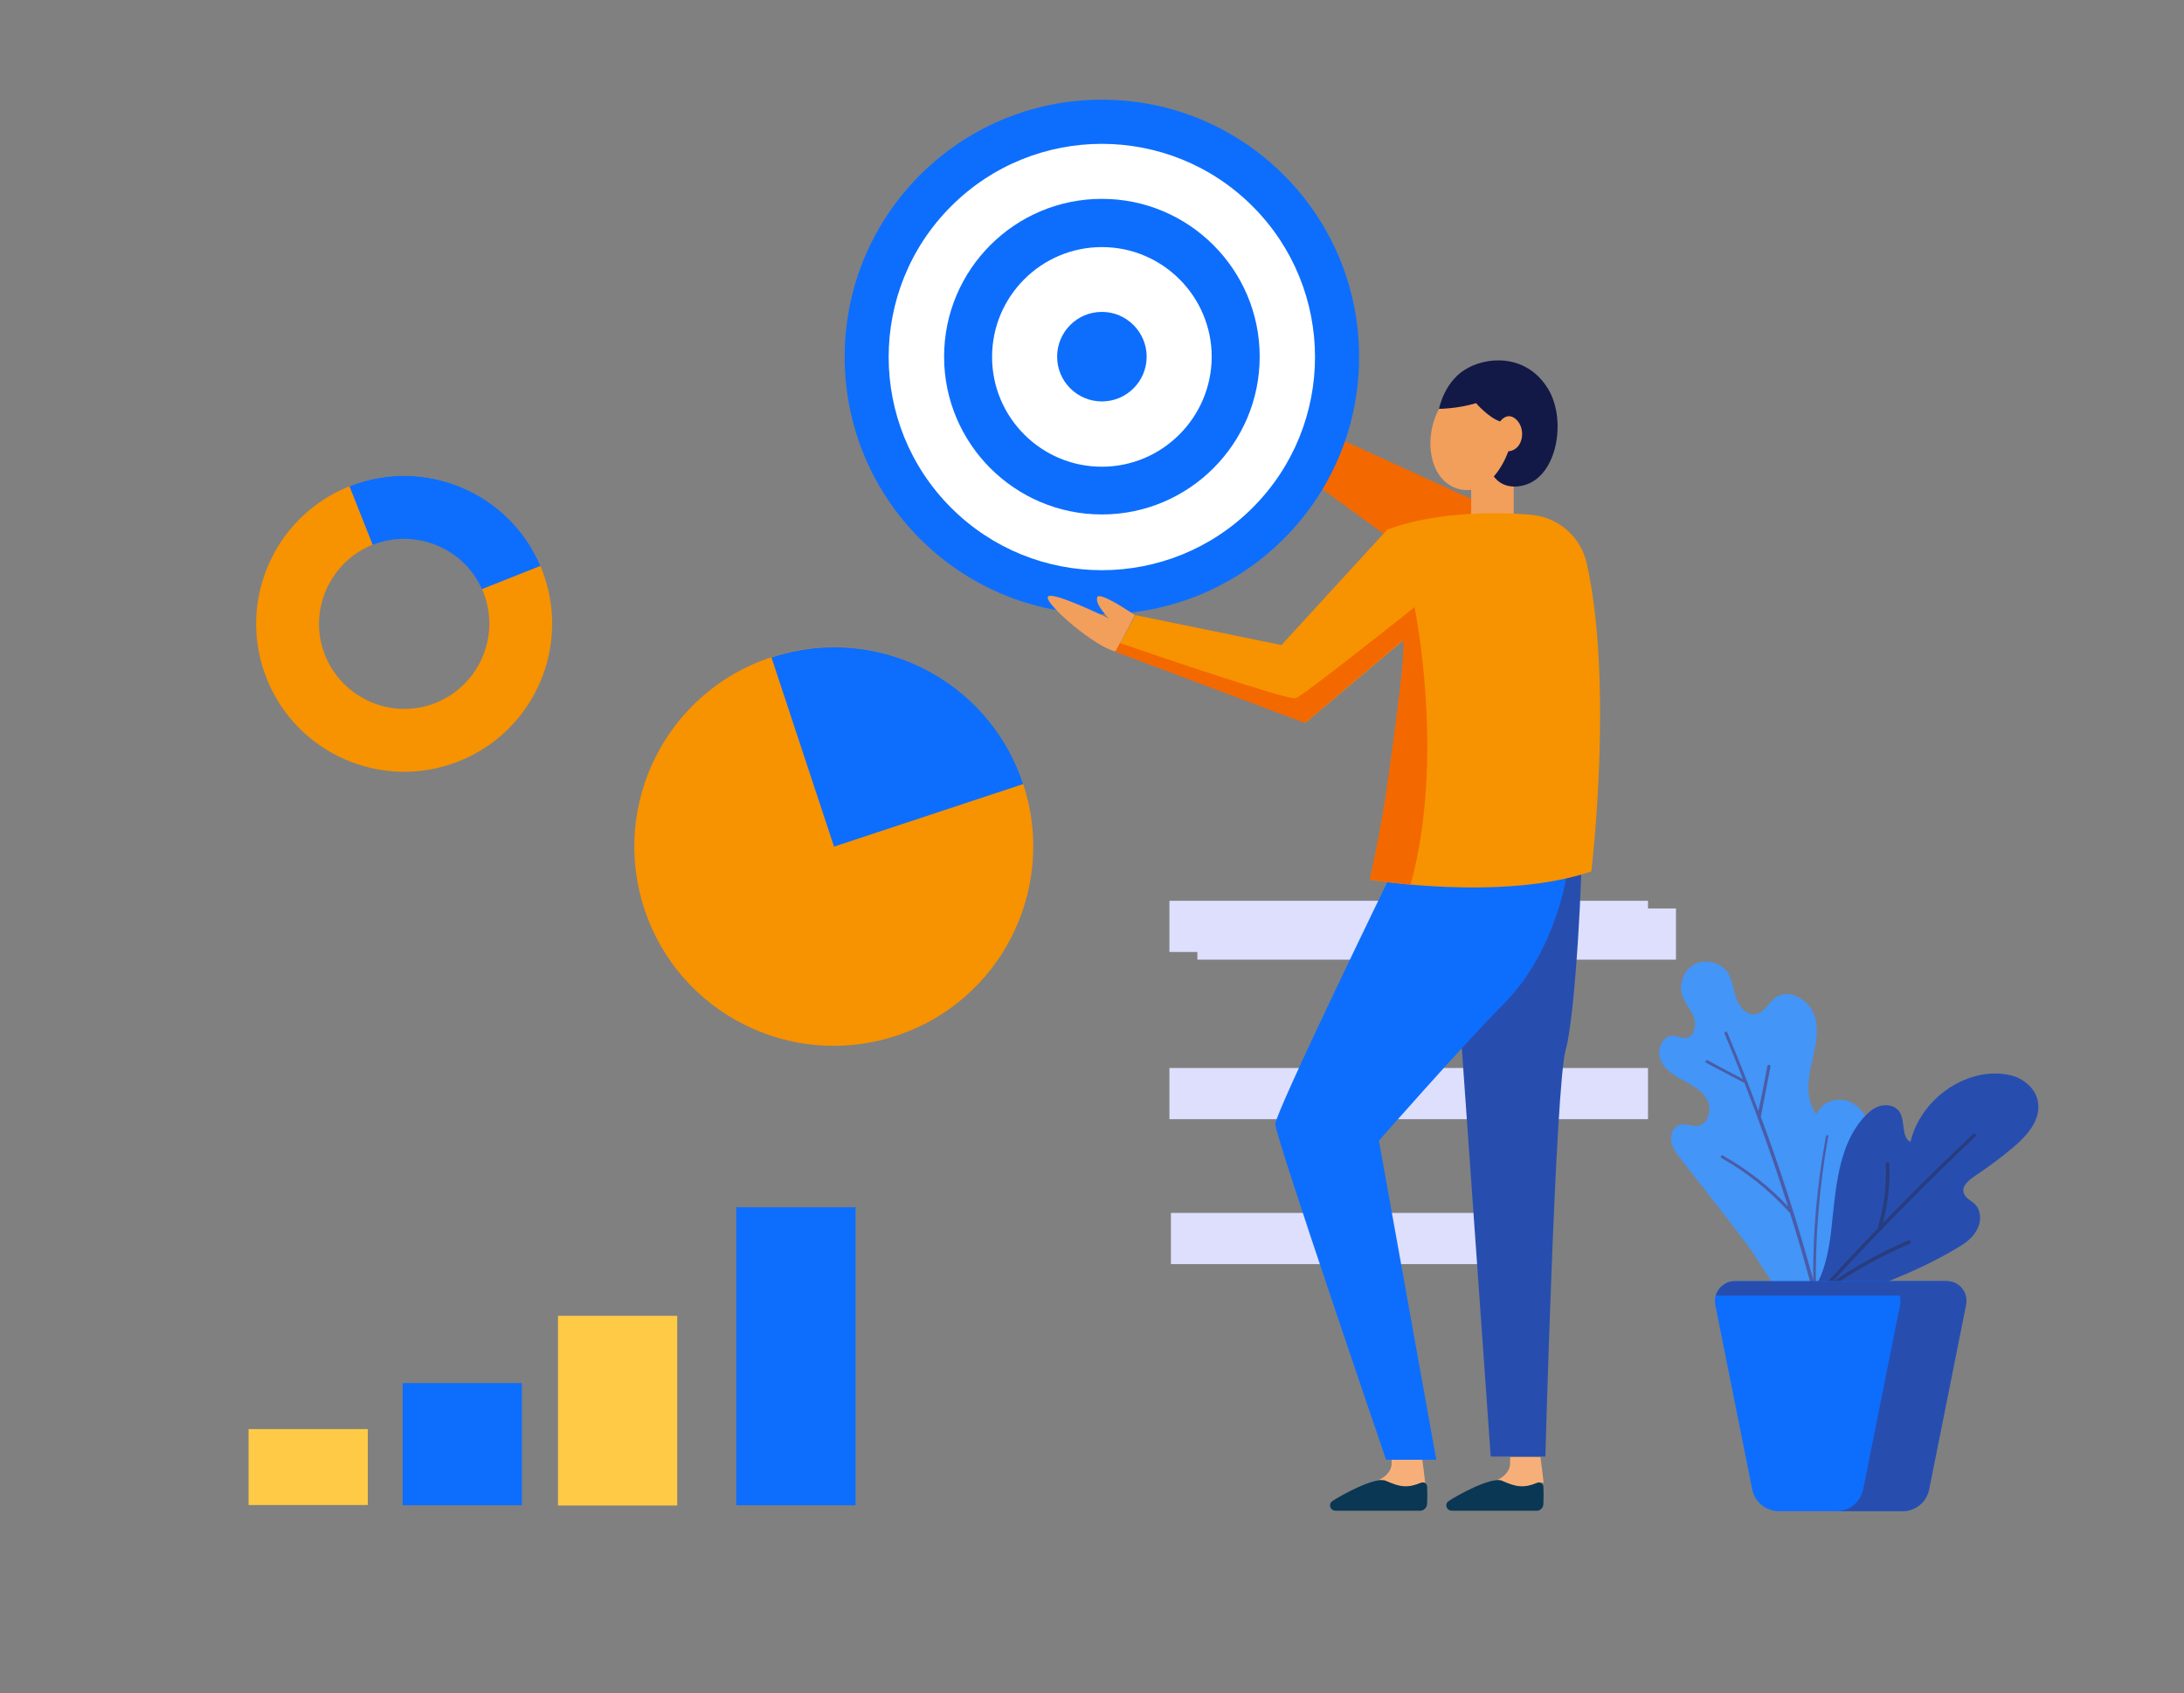 <?xml version="1.0" encoding="utf-8"?>
<!-- Generator: Adobe Illustrator 23.0.0, SVG Export Plug-In . SVG Version: 6.00 Build 0)  -->
<svg version="1.1" id="a90b5256-b423-42d1-825d-5fdc0dc55c5f"
	 xmlns="http://www.w3.org/2000/svg" xmlns:xlink="http://www.w3.org/1999/xlink" x="0px" y="0px" viewBox="0 0 883 684.5"
	 style="enable-background:new 0 0 883 684.5;" xml:space="preserve">
<rect x="0" y="0" width="883" height="684.5" fill="#808080" stroke="none"/>
<style type="text/css">
	.st0{fill:#0D6EFD;}
	.st1{fill:#FFCA46;}
	.st2{fill:#DDDFFD;}
	.st3{fill:#F7AF79;}
	.st4{fill:#0A3753;}
	.st5{fill:#274EAF;}
	.st6{fill:#F46800;}
	.st7{fill:#F29F5C;}
	.st8{fill:#121947;}
	.st9{fill:#F79200;}
	.st10{fill:#FFFFFF;}
	.st11{fill:#4395F7;}
	.st12{fill:#4A5CA8;}
	.st13{fill:#283D7F;}
</style>
<rect x="297.7" y="488.1" class="st0" width="48.2" height="120.5"/>
<rect x="225.6" y="532" class="st1" width="48.2" height="76.7"/>
<rect x="162.8" y="559.2" class="st0" width="48.2" height="49.4"/>
<rect x="100.5" y="577.8" class="st1" width="48.2" height="30.7"/>
<rect x="484.1" y="367.3" class="st2" width="193.5" height="20.7"/>
<polyline class="st2" points="472.8,384.9 666.3,384.9 666.3,364.2 472.8,364.2 "/>
<rect x="472.8" y="431.8" class="st2" width="193.5" height="20.7"/>
<rect x="473.4" y="490.4" class="st2" width="140.2" height="20.7"/>
<path class="st3" d="M562.7,589.1c0,1-0.1,2-0.1,3.2c-0.4,3.7-4.2,5.7-5.1,6c0.4,0,0.9,0.1,1.3,0.3c6.3,2.8,9.8,3.4,15.9,0.9
	c0.4-0.1,1-0.1,1.5,0c-0.3-3.1-0.9-7.3-1.3-10.4H562.7z"/>
<path class="st4" d="M577,608c0.1-2.3,0.1-5,0-6.9c0-1.2-1.3-2.1-2.5-1.6c-5.5,2.3-8.6,1.7-14.2-0.8c-4.3-1.8-18.2,5.9-21.6,8.2l0,0
	c-1.8,1.2-0.9,3.9,1.3,3.9h33.9C575.4,611,576.9,609.7,577,608z"/>
<path class="st3" d="M610.6,589.1c0,1-0.1,2-0.1,3.2c-0.4,3.7-4.2,5.7-5.1,6c0.4,0,0.9,0.1,1.3,0.3c6.3,2.8,9.8,3.4,15.9,0.9
	c0.4-0.1,1-0.1,1.5,0c-0.3-3.1-0.9-7.3-1.3-10.4H610.6z"/>
<path class="st4" d="M624,608c0.1-2.3,0.1-5,0-6.9c0-1.2-1.3-2.1-2.5-1.6c-5.5,2.3-8.6,1.7-14.2-0.8c-4.3-1.8-18.2,5.9-21.6,8.2l0,0
	c-1.8,1.2-0.9,3.9,1.3,3.9h33.9C622.6,611,624,609.7,624,608z"/>
<path class="st5" d="M639.3,344.2c0.7,4.2-2.2,66-6.3,80.3c-4.1,14.3-8.2,164.4-8.2,164.4h-22.1l-12-169.5l-10.5-70.2L639.3,344.2z"
	/>
<path class="st0" d="M633.6,352.7c0,0-4.1,31.1-25.1,52.6c-18.4,18.7-51,55.9-51,55.9l23.2,129h-20.3c0,0-44.8-130.8-44.8-135.7
	c0-4.8,47.2-101.8,47.2-101.8L633.6,352.7z"/>
<polygon class="st6" points="633.2,219.3 515.8,165.6 504.2,175.7 601.8,246.6 "/>
<rect x="594.8" y="183.5" class="st7" width="17.2" height="25.4"/>
<path class="st8" d="M581.8,165.3c0,0,1.9-10.2,10.1-15.6c8.9-5.8,24.7-6.6,33.4,6.6c8.2,12,4.8,35.2-8.2,39.6c0,0-8.8,3.5-13.6-3.9
	C596,180.3,581.8,165.3,581.8,165.3z"/>
<path class="st7" d="M606.5,170.4c0,0,2.8-4.1,6.4-0.9c4.2,3.7,3.1,12.4-3.1,13c0,0-5.8,17.5-18.7,15.5c-12.9-2.2-16.1-20-9.3-32.7
	c0,0,7.4,0,15-2.3C596.7,163,601.9,168.9,606.5,170.4z"/>
<path class="st9" d="M618.9,208.1c-18.3-1.5-40.7-0.4-58,6l-42.8,46.7L459,248.7l-7.9,14.7l76.7,28.8l39.4-33.2
	c1.9,1-3.4,38.7-6,57.4c-2.6,18.7-7.2,39.3-7.2,39.3s53.6,8.9,89.4-3.4c0,0,9.1-75.5-1.9-124.7C639,216.8,629.8,209,618.9,208.1z"/>
<circle class="st0" cx="445.5" cy="144.3" r="104"/>
<ellipse transform="matrix(0.707 -0.707 0.707 0.707 28.489 357.295)" class="st10" cx="445.5" cy="144.3" rx="86.2" ry="86.2"/>
<path class="st0" d="M445.5,80.4c-35.2,0-63.8,28.6-63.8,63.8s28.6,63.8,63.8,63.8s63.8-28.6,63.8-63.8S480.7,80.4,445.5,80.4z
	 M445.5,126.1c-10.1,0-18.1,8.2-18.1,18.1c0,10.1,8.2,18.1,18.1,18.1c10.1,0,18.1-8.2,18.1-18.1
	C463.6,134.3,455.5,126.1,445.5,126.1z M445.5,188.7c-24.5,0-44.4-19.9-44.4-44.4s19.9-44.4,44.4-44.4s44.4,19.9,44.4,44.4
	C489.8,168.8,469.9,188.7,445.5,188.7z"/>
<path class="st7" d="M458.8,248.7c0,0-14.3-9.9-15.2-7.2c-1,2.9,4.8,8.6,4.8,8.6s-24.4-12-24.8-8.6c-0.4,3.4,19.6,20.4,27.5,21.9
	L458.8,248.7z"/>
<path class="st6" d="M523.8,282.3c-2.9,0.9-55.1-16.8-71-22.3l-1.9,3.5l76.7,28.8L567,259c1.9,1-3.4,38.7-6,57.4s-7.2,39.3-7.2,39.3
	s6.6,1,16.5,2c14.2-51.7,1.6-112.2,1.6-112.2S527.2,281.2,523.8,282.3z"/>
<g>
	<path class="st9" d="M413.7,317c13.9,42.4-9.1,87.9-51.4,101.8c-42.4,13.9-87.9-9.1-101.8-51.3c-13.9-42.4,9.1-87.9,51.4-101.8
		C354.2,251.7,399.8,274.8,413.7,317z"/>
	<path class="st0" d="M413.7,317l-76.5,25.3l-25.3-76.5C354.2,251.7,399.8,274.8,413.7,317z"/>
</g>
<g>
	<path class="st11" d="M679.5,468.5L679.5,468.5c-1.6-2-3.4-4.4-3.8-7s0.6-5.7,3.2-6.6c2.5-0.9,5.1,0.7,7.6,0.3
		c4.2-0.7,5.7-6.6,3.8-10.4c-1.9-3.8-6-6-9.8-8c-3.8-2-7.7-4.5-9.2-8.5c-1.6-3.9,0.9-9.6,5.1-9.5c1.8,0,3.4,1,5.1,0.9
		c3.5-0.4,4.5-5.1,3.4-8.3c-1.2-3.2-3.8-5.8-4.8-9.2c-1.5-4.8,1-10.5,5.5-12.6c4.5-2,10.5-0.3,13.1,3.9c1.9,3.1,2,6.9,3.4,10.4
		c1.2,3.4,4.4,6.9,7.9,6.1c3.5-0.7,5-4.7,7.9-6.7c5.5-3.9,13.7,1,15.8,7.6c2,6.6,0,13.4-1.5,20.2c-1.5,6.7-1.9,14.3,2.3,19.6
		c1.5-5,8-7.3,12.9-5.4s8,6.9,9.1,12c1,5.1,0.3,10.5-0.4,15.6c-1.6,10.7-5.7,65.1-24.7,60.2c-8.9-2.3-19.6-22.8-25-29.9
		C697.5,491.5,688.5,480,679.5,468.5z"/>
</g>
<path class="st12" d="M738.2,459.6c-3.5,19.1-5.3,38.4-5.1,57.8c-6.1-22.2-13.1-44.2-21.2-65.9c1.3-6.7,2.6-13.4,3.9-20.2
	c0.1-0.7-1-1.2-1.2-0.4c-1.2,6.1-2.3,12.3-3.7,18.3c-3.9-10.7-8.2-21.3-12.6-31.8c-0.3-0.7-1.3-0.1-1,0.6c2.5,6,5,12.1,7.4,18.3
	c-4.8-2.5-9.5-5-14.3-7.6c-0.7-0.3-1.3,0.7-0.6,1c5,2.6,10.1,5.3,15,7.9c0.1,0.1,0.3,0.1,0.4,0c1.8,4.7,3.5,9.2,5.3,13.9
	c0,0.1,0,0.3,0.1,0.4c4.4,11.8,8.5,23.8,12.3,35.9c-7.6-8.2-16.5-15-26.3-20.6c-0.7-0.4-1.3,0.6-0.6,1c10.2,5.7,19.4,13.1,27.3,21.8
	c0.1,0.1,0.1,0.1,0.3,0.1c3.4,10.5,6.4,21.2,9.2,31.8l0,0c0,0.1,0,0.3,0.1,0.3c1.2,4.4,2.3,8.6,3.4,13c2.9,11.4,5.4,22.6,7.9,34.2
	c0.1,0.7,1.3,0.4,1.2-0.3c-3.4-15.9-7-31.7-11.2-47.3c-0.4-20.9,1.3-41.9,5-62.5C739.7,458.8,738.3,458.8,738.2,459.6z"/>
<g>
	<path class="st5" d="M741,491.5c1.5-14,3.1-29.1,12.4-39.6c1.9-2,4.1-4.1,6.9-4.8c2.8-0.7,6,0,7.6,2.3c2.6,3.8,0.6,10.2,4.5,12.3
		c3.4-14.3,16.4-25.8,31-27.5c4.2-0.4,8.8-0.1,12.6,1.6c3.9,1.9,7.2,5.3,7.9,9.5c1.5,7.3-4.4,14-10.2,18.8
		c-4.8,4.1-10.1,7.9-15.3,11.4c-2.3,1.6-5.3,3.9-4.5,6.7c0.6,2.2,3.1,3.2,4.7,4.8c2.6,2.8,2.5,7.4,0.4,10.7
		c-1.9,3.4-5.3,5.5-8.6,7.4l0,0c-15.8,9.3-33,15.6-50.4,21.2c-2,0.6-7.7,3.5-8.9,0.1c-0.6-1.5,4.4-8.6,5-10.4
		C739.2,508.5,740.2,499.9,741,491.5z"/>
</g>
<path class="st13" d="M772.1,502.9c0.9-0.4,0.4-1.8-0.4-1.5c-11,4.7-21.3,10.4-31.1,17.1c18.7-20.3,38-40,58.1-59
	c0.7-0.7-0.4-1.6-1-1c-12.4,11.7-24.5,23.7-36.4,35.9c2-7.7,2.9-15.6,2.6-23.7c0-1-1.6-0.9-1.5,0c0.4,8.6-0.7,17.2-3.2,25.6
	c0,0.1,0,0.1,0,0.3c-15.3,15.9-30.2,32.3-44.7,49.1c-0.6,0.7,0.4,1.8,1,1c6.7-7.9,13.6-15.6,20.4-23.2c0,0,0.1,0,0.3-0.1
	C747.3,515.2,759.4,508.3,772.1,502.9z"/>
<path class="st0" d="M787,518h-85.6c-5.1,0-8.9,4.7-7.9,9.6l14.9,74.5c1,5.1,5.5,8.9,10.8,8.9H769c5.3,0,9.8-3.7,10.8-8.9l14.9-74.5
	C795.9,522.6,792.1,518,787,518z"/>
<path class="st5" d="M794.7,523.8c-1-3.4-3.9-5.8-7.7-5.8h-85.6c-3.8,0-6.7,2.5-7.7,5.8H794.7z"/>
<path class="st5" d="M787,518h-26.7c5.1,0,8.9,4.7,7.9,9.6l-14.9,74.5c-1,5.1-5.5,8.9-10.8,8.9h26.7c5.3,0,9.8-3.7,10.8-8.9
	l14.9-74.5C795.9,522.6,792.1,518,787,518z"/>
<path class="st9" d="M218.5,228.8c-12.7-29.8-46.9-44.2-77.2-32.2c-30.7,12.2-45.7,47-33.5,77.7c12.2,30.7,47,45.7,77.7,33.5
	c30.7-12.2,45.7-47,33.5-77.7C218.9,229.7,218.7,229.2,218.5,228.8z M176.1,284.2c-17.6,7-37.6-1.7-44.7-19.3
	c-7-17.6,1.7-37.6,19.3-44.7c17.2-6.9,36.6,1.2,44.1,17.9c0.2,0.4,0.4,0.9,0.6,1.3C202.4,257.1,193.8,277.1,176.1,284.2z"/>
<path class="st0" d="M218.5,228.8l-23.7,9.4c-7.4-16.7-26.9-24.7-44.1-17.9l-9.4-23.7C171.6,184.6,205.8,199,218.5,228.8z"/>
</svg>
